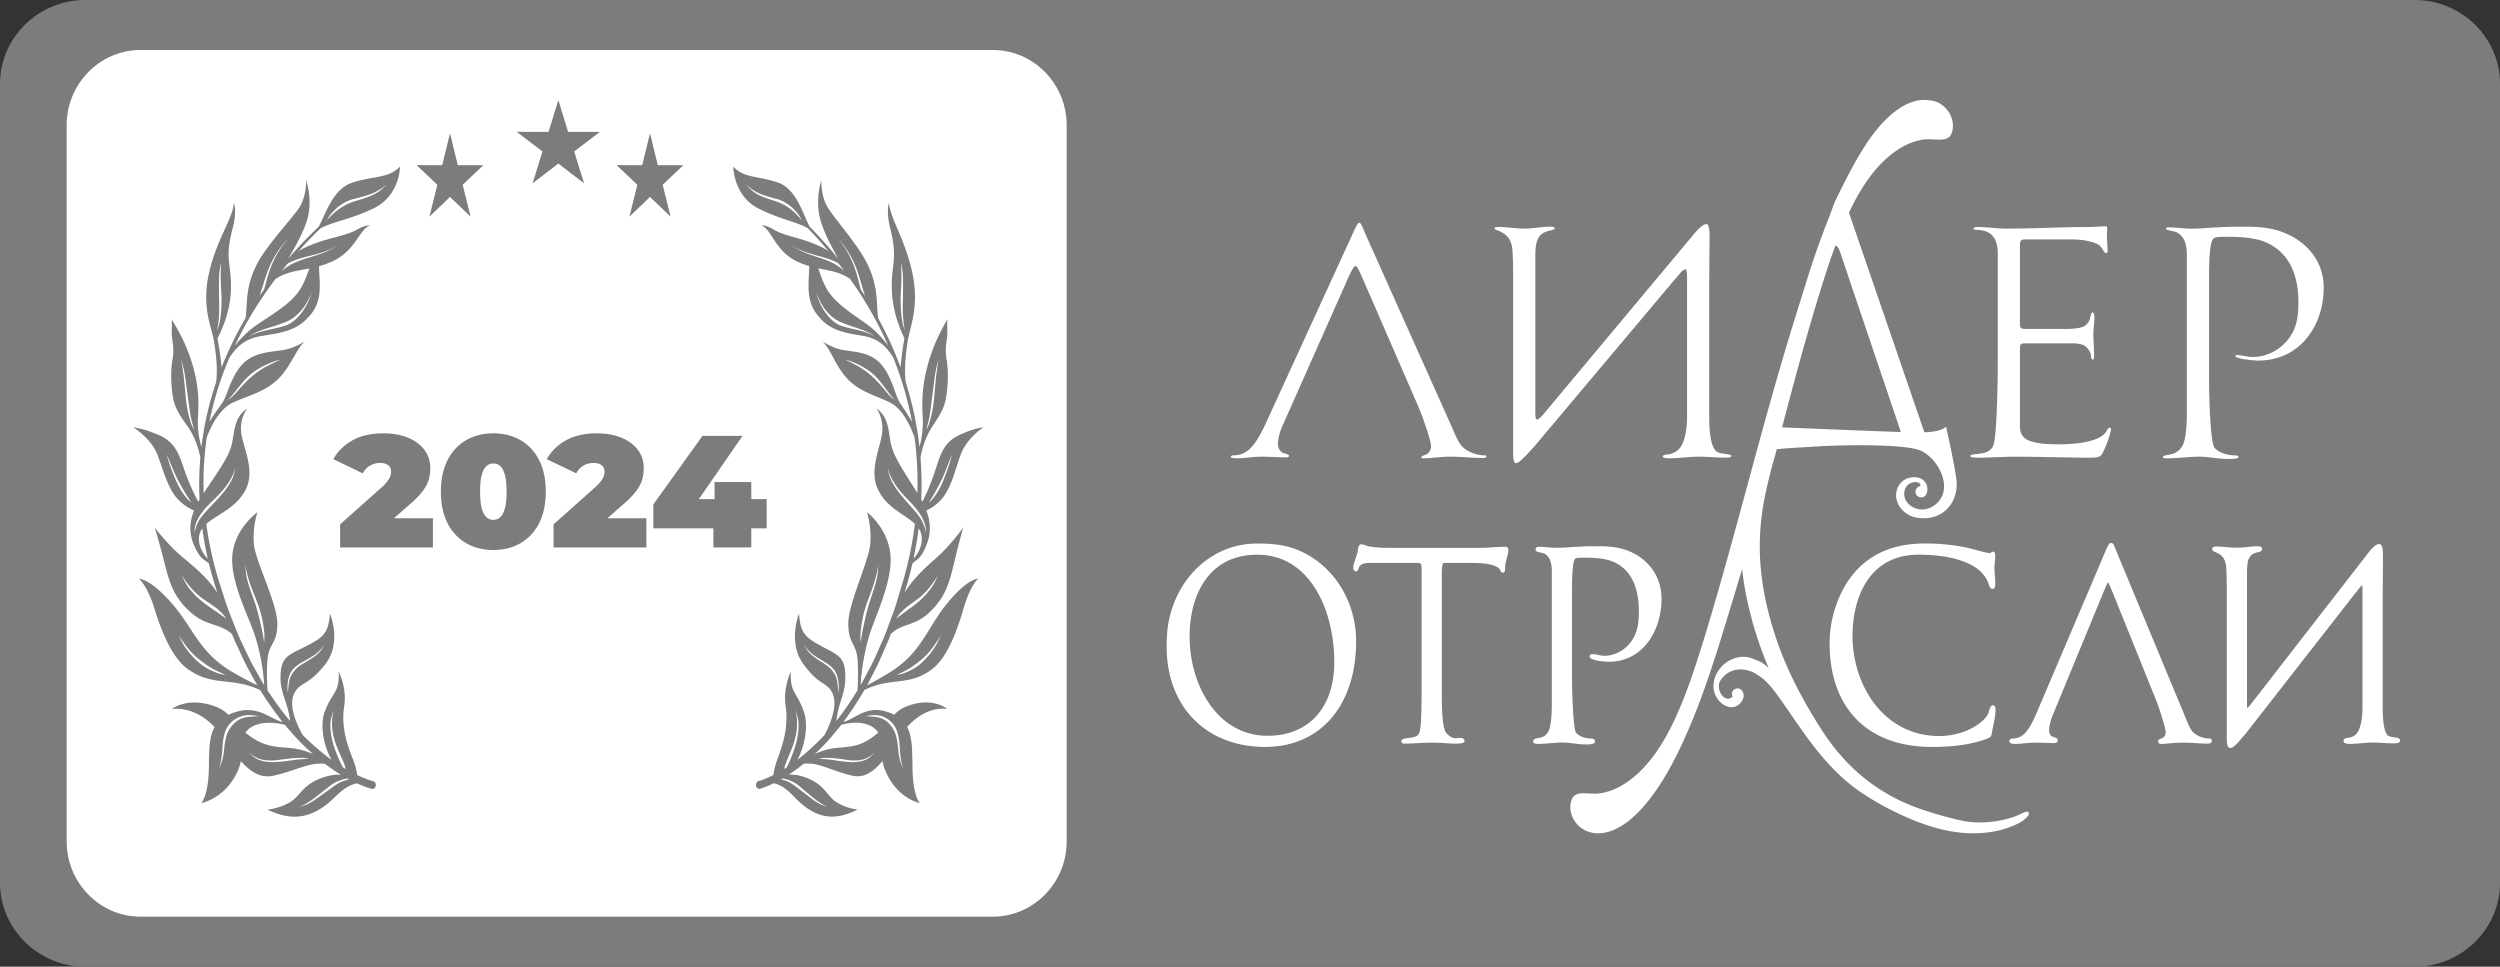 <svg width="150" height="58" viewBox="0 0 150 58" fill="none" xmlns="http://www.w3.org/2000/svg"><rect x="0" y="0" width="150" height="58" fill="#333333" stroke="none"/><path fill-rule="evenodd" clip-rule="evenodd" d="M5.11 0h139.78C147.7 0 150 2.263 150 5.029v47.942c0 2.766-2.3 5.029-5.111 5.029H5.111C2.3 58 0 55.737 0 52.971V5.03C0 2.263 2.3 0 5.11 0" fill="#7C7C7C"/><path fill-rule="evenodd" clip-rule="evenodd" d="M8.426 3h51.148C62.01 3 64 5.029 64 7.509v42.983C64 52.972 62.008 55 59.574 55H8.426C5.99 55 4 52.971 4 50.492V7.509C4 5.029 5.991 3 8.426 3" fill="#fff"/><path d="M76.057 44.146c-3.041 0-4.682-3.07-4.682-5.958 0-2.372 1.068-4.906 4.065-4.906 3.172 0 4.617 3.343 4.617 6.45 0 2.723-1.533 4.414-4 4.414m32.965-26.063a83 83 0 0 1 .774-2.43c.101-.301.211-.599.321-.896.009-.004.019-.014.029-.014.1 0 .2.174.321.566l3.495 10.344q.05.143.079.269c-1.84-.062-5.478-.212-7.115-.28.66-2.53 1.34-5.06 2.096-7.56m12.25 30.744c-.884.44-2.355.662-3.517.422-.818-.169-1.576-.405-2.093-.565-2.742-.847-4.821-2.483-6.374-4.906-1.096-1.71-2.065-3.527-2.715-5.456-.599-1.78-.99-3.653-.986-5.54.005-1.776.293-3.077.703-4.688q.162-.575.317-1.14c.54-.064 1.71-.12 2.522-.173 1.015-.066 5.27-.193 6.19.293 1.11.586 1.908 2.37.772 3.226-.82.62-1.785.066-1.834-.587-.038-.517.313-.818.744-.783l-.008.002c.17.012.302.17.193.232l-.027.018a.34.34 0 0 0 .112.662.335.335 0 0 0 .311-.21c.158-.28.056-1.063-.842-.996-.651.049-1.039.642-.965 1.222s.61 1.15 1.367 1.223c1.528.147 2.349-1.01 2.252-2.2-.059-.738-.626-3.276-.626-3.276-.245.206-.662.307-1.306.334l-4.524-13.178c.719-1.533 1.725-3.105 3.206-3.947a3.7 3.7 0 0 1 1.262-.441c.415-.062.873.054 1.274-.022 0 0 .277-.053.387-.292.303-.664-.044-1.558-.816-1.922-.25-.118-.617-.147-.889-.137-.381.012-.75.138-1.086.317-.488.259-.916.626-1.294 1.027-.54.573-.987 1.23-1.391 1.905-.517.865-.966 1.77-1.41 2.674-.184.373-.296.76-.45 1.144a53 53 0 0 0-1.187 3.312s-.901 2.888-1.095 3.522c-1.819 5.96-3.274 12.027-5.075 17.992a86 86 0 0 1-.774 2.43c-.292.87-.617 1.73-.991 2.567-.727 1.63-1.772 3.368-3.358 4.27a3.6 3.6 0 0 1-1.261.44c-.415.062-.873-.053-1.274.022 0 0-.277.053-.387.293-.303.663.043 1.557.816 1.921 1.22.573 3.483-.191 5.842-5.337 1.246-2.718 2.088-5.57 2.959-8.426q.293-.964.579-1.929c.249 2.238.958 4.483 1.599 5.933q-.17-.159-.352-.28a1.6 1.6 0 0 0-.293-.154l-.32-.126a1.45 1.45 0 0 0-.686-.105 1.84 1.84 0 0 0-1.174.581q-.235.251-.361.552-.127.3-.128.627-.001.33.173.645.122.218.315.378a1 1 0 0 0 .408.212.76.76 0 0 0 .429-.02.74.74 0 0 0 .375-.322q.15-.23.098-.429a.46.46 0 0 0-.179-.283.3.3 0 0 0-.208-.047.4.4 0 0 0-.195.085.33.33 0 0 0-.108.175q-.027.105.046.227-.193.174-.376.116a.57.57 0 0 1-.305-.24.9.9 0 0 1-.147-.422.64.64 0 0 1 .095-.425 1.39 1.39 0 0 1 1.028-.647q.299-.035.606.047.308.081.573.257.326.207.581.469.255.26.472.552.166.219.356.487.192.27.386.553c1.304 1.906 2.558 3.756 4.517 5.06q.727.484 1.499.885c1.921.995 4.071 1.784 6.257 1.424a5.6 5.6 0 0 0 1.344-.39c.174-.077.356-.157.511-.27.089-.066.39-.308.376-.437-.016-.15-.129-.154-.465.013m22.378-4.587a1.3 1.3 0 0 1-.345-.084c-.104-.055-.343-.328-.343-1.696v-6.868l.004-.5.013-1.784c0-.459-.072-.663-.234-.663-.062 0-.251 0-.685.576l-7.084 9.13a2 2 0 0 1-.141.136c-.015-.07-.015-.224-.015-.323v-7.771c0-.768.088-1.13.611-1.245l.05-.013c.086-.02.246-.056.246-.188 0-.17-.224-.17-.298-.17-.198 0-.405.024-.606.048a5.4 5.4 0 0 1-1.193.009c-.194-.02-.394-.042-.601-.042-.104 0-.299 0-.299.155 0 .1.096.14.206.188.121.052.287.123.417.281q.2.23.221.67c.022.336.033.765.033 1.276v8.873c0 .327.016.647.216.647.173 0 .429-.288.745-.663.068-.082.125-.149.167-.193l6.612-8.47c.054-.055.109-.126.163-.198.068-.087.155-.202.222-.24.017.095.017.304.017.392v7c0 .466-.092 1.327-.435 1.588a.8.8 0 0 1-.353.163c-.014 0-.347.002-.347.187 0 .187.277.187.395.187.215 0 .456-.021.689-.042.229-.02.467-.04.674-.04.201 0 .419.012.636.025.221.012.441.024.645.024.122 0 .347 0 .347-.17 0-.14-.162-.164-.35-.192m-11.109.07c-.369 0-.857-.183-1.077-.532-.134-.223-.233-.471-.329-.711l-4.028-9.694-.131-.325c-.139-.351-.186-.47-.307-.47-.123 0-.18.097-.469.794l-3.958 9.299c-.151.358-.505 1.195-.923 1.472a.93.93 0 0 1-.522.167c-.202 0-.233.097-.233.154 0 .17.255.17.363.17.199 0 .395-.02.585-.04.366-.04.747-.04 1.131-.025.192.008.384.017.571.017.075 0 .25 0 .25-.17 0-.117-.136-.16-.256-.198-.035-.011-.09-.028-.104-.038a.45.45 0 0 1-.159-.356c0-.25.094-.601.188-.837l2.968-7.197c.215-.533.35-.82.376-.853.046.033.16.31.365.815l2.488 6.167c.212.512.61 1.763.61 2.02a.39.39 0 0 1-.164.327c-.014.01-.044.021-.077.035-.119.05-.213.09-.213.18 0 .07.044.154.168.154.193 0 .389-.02.596-.04.474-.047.983-.04 1.442-.01.257.017.522.033.8.033.13 0 .218-.068.218-.17 0-.042-.017-.138-.169-.138m-22.337-8.092a6.9 6.9 0 0 0-.428 2.381c0 3.892 2.289 6.217 6.122 6.217 1.382 0 2.443-.159 3.342-.5.222-.093.243-.138.28-.38.02-.121.048-.258.077-.4.066-.33.135-.67.135-.928q0-.285-.152-.286c-.125 0-.194.16-.268.436l-.008.03c-.112.277-.389.505-.586.651-.634.46-1.491.723-2.35.723-3.389 0-5.217-3.095-5.217-6.007 0-2.356 1.038-4.873 3.952-4.873 1.187 0 2.796.172 3.718.993.145.147.334.376.404.533.043.092.071.175.094.244.05.145.097.283.244.283q.154.001.153-.334c0-.159-.013-.321-.025-.484a6 6 0 0 1-.024-.47c0-.111.012-.218.024-.326.012-.115.025-.229.025-.347 0-.067 0-.27-.136-.27a.18.18 0 0 0-.126.057c-.024.02-.032.026-.053.026-.154 0-.564-.111-.893-.2a10 10 0 0 0-.5-.127 12 12 0 0 0-2.565-.248c-2.564 0-4.376 1.247-5.239 3.606m-15.045 8.45c.274 0 .541-.014.541-.187 0-.118-.125-.17-.25-.17-.285 0-.67-.092-.89-.349-.154-.18-.239-2.237-.239-3.244v-5.356c0-.891.042-1.458.126-1.73.043-.131.075-.17.517-.17h.227c.372 0 1.069.03 1.557.224 1.051.431 1.584 1.443 1.584 3.007 0 .352-.02.87-.189 1.298-.306.8-1.073 1.357-1.865 1.357-.121 0-.24-.023-.365-.047a2 2 0 0 0-.397-.051c-.08 0-.136.056-.136.138 0 .284 1.13.318 1.141.318 2.08 0 3.17-1.896 3.17-3.77 0-1.328-.767-2.416-2.052-2.908-.46-.174-.97-.252-1.653-.252-.448 0-.911 0-1.366.033-.163.006-.325.019-.487.03-.411.03-.84.04-1.254.003-.177-.016-.36-.033-.543-.033-.055 0-.2 0-.2.17 0 .11.123.137.31.18.084.019.178.04.223.063.387.204.44.68.44 1.121v7.755c0 .415 0 1.516-.243 1.855-.138.194-.271.277-.535.327l-.046.009c-.118.02-.295.051-.295.192 0 .154.181.154.314.154.214 0 .472-.021.72-.042.246-.02.5-.04.707-.04.262 0 .487.029.703.057.222.028.452.058.725.058m-4.827-11.86c-.295 0-.58.018-.857.034a14 14 0 0 1-.846.033h-5.175c-.387 0-.889-.012-1.344-.097q-.078-.02-.152-.049c-.09-.033-.183-.068-.288-.068-.153 0-.183.23-.205.397l-.01.066c-.019.08-.06.202-.104.333-.078.228-.158.464-.158.59 0 .118.052.237.169.237.093 0 .122-.088.142-.152.043-.134.115-.357.669-.357h2.887c.181 0 .237.078.237.338v7.41c0 1.698-.068 2.244-.125 2.403-.093.27-.259.301-.669.354l-.064.01c-.16.023-.358.05-.358.191 0 .042.017.137.184.137.286 0 .576-.017.856-.032.5-.03 1.022-.036 1.53 0 .23.016.466.032.696.032.383 0 .525-.046.525-.17 0-.102-.104-.17-.2-.17q-.09.001-.185.008-.089.006-.172.008c-.206 0-.459-.193-.576-.37-.23-.357-.23-1.833-.23-2.318v-7c0-.831.058-.831.173-.831h1.314c.541 0 .932 0 1.332.08.196.034.537.146.644.28q.029.042.052.095c.027.06.062.136.145.136.051 0 .136-.03.136-.236q0-.212.047-.425.023-.105.054-.215c.046-.17.094-.346.094-.527 0-.071-.044-.154-.168-.154m-12.69.104c-.767-.265-1.552-.3-2.218-.3-2.495 0-4.601 1.77-5.243 4.404-.16.65-.181 1.302-.181 1.796 0 3.591 2.375 6.004 5.91 6.004 3.315 0 5.457-2.492 5.457-6.349 0-2.522-1.497-4.754-3.725-5.555m52.428-5.413c.54 0 1.288-.098 1.829-.098.686 0 1.143.137 1.829.137.166 0 .582 0 .582-.117 0-.078-.146-.098-.208-.098-.437 0-.936-.137-1.226-.45-.271-.293-.333-3.38-.333-3.928v-6.372c0-1.153.062-1.779.166-2.092.084-.234.208-.273.77-.273h.29c.624 0 1.455.058 2.037.273 1.642.626 2.099 2.15 2.099 3.675 0 .508-.041 1.095-.249 1.583-.395.958-1.392 1.681-2.494 1.681-.333 0-.645-.117-.977-.117q-.062 0-.062.058c0 .176 1.163.274 1.351.274 2.577 0 3.948-2.15 3.948-4.378 0-1.583-1.018-2.815-2.556-3.362-.665-.234-1.372-.293-2.078-.293-.582 0-1.165 0-1.746.04-.52.019-1.039.077-1.559.077-.457 0-.915-.078-1.372-.078-.083 0-.145 0-.145.098 0 .078.457.117.623.195.561.274.624.9.624 1.427v9.226c0 .547 0 1.837-.332 2.267-.209.273-.417.371-.749.43-.083.02-.353.04-.353.137 0 .078.145.078.291.078m-11.451-.039c.769 0 1.517-.059 2.286-.059 1.414 0 3.222.059 4.635.059.166 0 .395-.02.52-.137.187-.176.603-1.349.603-1.583 0-.04-.042-.078-.084-.078-.104 0-.166.196-.249.293-.478.625-2.058.704-2.806.704-.54 0-1.621-.02-2.036-.372-.25-.215-.292-.45-.292-.762V20.95c0-.254.021-.352.312-.352h2.682c.332 0 .81 0 1.038.274.084.098.166.215.208.332.021.078.021.371.125.371.083 0 .083-.156.083-.195 0-.469-.042-.919-.042-1.388 0-.293.062-.586.062-.879 0-.059 0-.371-.103-.371-.104 0-.146.332-.167.41a.8.8 0 0 1-.27.371c-.228.196-.893.215-1.205.215h-2.369c-.354 0-.354-.097-.354-.39v-4.613c0-.372.104-.372.457-.372h2.515c.395 0 .79.02 1.185.117.52.137.644.196.852.567.042.059.083.137.167.137.082 0 .082-.059.082-.117 0-.332-.041-.684-.041-1.017 0-.097.021-.215.021-.332 0-.098-.021-.137-.083-.137-.354 0-.707.04-1.06.04-1.621 0-3.263.097-4.884.097-.604 0-1.185-.098-1.788-.098-.062 0-.207.02-.207.098 0 .059.124.078.186.078.915 0 1.268.547 1.268 1.408v6.626c0 .84-.042 4.32-.27 4.906-.187.43-.644.469-1.019.508-.187.02-.353.04-.353.117 0 .098.228.098.395.098m-18.102-10.73c.207-.196.415-.567.623-.567.083 0 .083.37.083.586v8.326c0 .528-.103 1.623-.602 1.974a1.2 1.2 0 0 1-.52.215c-.042 0-.332.02-.332.118 0 .117.29.117.394.117.541 0 1.206-.098 1.746-.098.52 0 1.123.059 1.642.059.208 0 .332-.02.332-.098 0-.137-.54-.098-.831-.235-.478-.234-.499-1.641-.499-2.11v-8.17c0-.04.021-2.522.021-2.717 0-.352-.042-.685-.187-.685-.208 0-.519.313-.789.646l-9.062 10.848c-.042.038-.229.234-.312.234-.104 0-.104-.254-.104-.508V15.42c0-.9.104-1.427.873-1.583.041-.02.291-.04.291-.137 0-.098-.187-.098-.27-.098-.499 0-1.04.117-1.56.117-.519 0-.997-.098-1.516-.098-.104 0-.27 0-.27.079 0 .117.457.137.769.489.166.175.29.449.311.859.042.606.042 1.31.042 1.525v10.554c0 .43.041.665.166.665.25 0 .894-.801 1.081-.977zM74.202 27.498c.499 0 .976-.098 1.475-.098.478 0 .977.04 1.455.04.104 0 .208 0 .208-.098s-.333-.137-.415-.196a.62.62 0 0 1-.25-.508c0-.313.124-.743.25-1.036l3.802-8.561c.416-.958.52-1.075.603-1.075.104 0 .187.196.582 1.094l3.16 7.272c.27.605.79 2.11.79 2.443a.55.55 0 0 1-.25.47c-.042.038-.333.116-.333.175s.042.078.104.078c.5 0 1.04-.098 1.6-.098.707 0 1.331.079 2.037.079.063 0 .167-.02.167-.098 0-.059-.063-.059-.104-.059-.54 0-1.184-.254-1.476-.684-.228-.352-.374-.743-.54-1.114l-5.05-11.278c-.27-.606-.354-.88-.458-.88-.083 0-.166.137-.499.88L75.989 25.31c-.25.548-.686 1.466-1.226 1.798-.27.156-.416.195-.728.215-.041 0-.187 0-.187.078 0 .098.27.098.354.098" fill="#fff"/><path fill-rule="evenodd" clip-rule="evenodd" d="M18.695 17.498s-.083.33-.338.742c-.248.406-.689.888-1.232 1.083-.539.234-1.13.36-1.548.534a2.5 2.5 0 0 0-.667.363s.255-.18.684-.302q.082-.025.172-.049.232-.058.502-.115.269-.056.558-.13.18-.045.36-.107c.588-.25.996-.81 1.221-1.24.23-.443.288-.78.288-.78m-3.753 27.627-.024-.028zm3.603.41a1.9 1.9 0 0 0-.59-.058c-.357-.001-.828.06-1.293.127-.464.06-.938.025-1.256-.147a1.5 1.5 0 0 1-.458-.326l.084.099c.076.077.19.191.351.283.323.196.817.245 1.288.202.473-.032.937-.117 1.287-.152.345-.023.58-.028.587-.029m2.646-33.588c-.476.125-.901.431-1.166.714-.15.147-.256.29-.321.4l-.102.167s.189-.208.484-.483a3.4 3.4 0 0 1 1.252-.684c.497-.149 1.013-.301 1.35-.543.335-.24.513-.458.513-.458s-.2.194-.546.388c-.276.174-.662.292-1.07.4l-.278.072zm-7.911 3.807s-.079.242-.12.63c-.033.384-.022.901-.019 1.41.015.507.024 1.017-.021 1.393-.03.378-.104.623-.104.623s.126-.223.19-.607c.06-.383.098-.9.085-1.414-.028-.514-.063-1.02-.048-1.4.001-.382.037-.635.037-.635m3.501 5.836c-.262.069-1.046.309-1.723.856-.408.333-.72.782-.972 1.082-.242.314-.44.482-.44.482s.228-.12.496-.418c.264-.298.603-.699.995-1.023a5 5 0 0 1 1.167-.738c.334-.169.568-.263.568-.263s-.033.006-.09.022m-5.121 4.22a10 10 0 0 1-.181-.65c-.093-.395-.147-.937-.228-1.477-.07-.542-.135-1.09-.218-1.494a6 6 0 0 0-.183-.653c.008.03.072.288.117.668.065.404.113.95.165 1.496a7.3 7.3 0 0 0 .263 1.488c.054.2.121.357.178.46zm-.183 4.34s-.107-.178-.275-.424c-.156-.259-.363-.601-.547-.964-.183-.365-.337-.75-.456-1.034l-.206-.474c.006.025.223.823.564 1.568.165.381.37.744.57.973.184.245.35.355.35.355m3.256 3.733s-.017.308.07.76c.092.452.312 1.015.508 1.576.182.563.311 1.15.407 1.59.095.438.124.742.124.742s.055-.309-.004-.768a7 7 0 0 0-.398-1.624c-.22-.559-.45-1.103-.561-1.54-.13-.428-.146-.736-.146-.736m-1.2 6.61-.52-.236c-.313-.137-.69-.405-1.058-.683a4.7 4.7 0 0 1-.887-.95c-.221-.286-.343-.505-.343-.505s.093.233.28.56c.196.317.505.703.867 1.024.355.333.786.534 1.107.656.161.066.302.094.4.11zm5.942-1.842s-.107.239-.382.466c-.26.252-.675.446-1.083.688-.198.13-.4.278-.53.489s-.188.444-.21.64c-.028.194-.023.36-.014.473l.012.179s.019-.263.074-.639c.046-.387.321-.8.717-1.046.389-.247.815-.465 1.071-.733.26-.266.345-.517.345-.517m-4.916 4.305c-.35.092-.74.33-.963.753-.285.582-.222 1.223-.297 1.66-.04.452-.17.726-.17.726s.17-.248.257-.708c.09-.445.07-1.093.344-1.581.138-.226.33-.453.537-.576a1.3 1.3 0 0 1 .383-.166q.13-.032.246-.045c.392-.04.663-.041.663-.041l-.182-.03c-.116-.014-.284-.05-.488-.036-.1 0-.213.014-.33.044m1.024-25.212q.132-.194.265-.381l.047-.168c.099-.364.222-.85.411-1.305.188-.456.444-.874.66-1.164.212-.292.37-.472.37-.472s-.164.171-.39.454c-.225.28-.5.688-.71 1.142s-.355.94-.466 1.298c-.116.356-.191.594-.191.594zm-2.02 19.378-.013-.034a2 2 0 0 0-.363-.42c-.263-.252-.663-.493-1.038-.756a4.5 4.5 0 0 1-.91-.91c-.224-.282-.335-.507-.335-.507s.083.24.275.56c.199.315.52.688.891.99.368.302.758.55 1.04.746.235.163.404.292.453.331m7.017 8.926.162.096c-.02-.092-.049-.2-.097-.317-.131-.357-.366-.788-.522-1.26a4 4 0 0 1-.172-.705c-.038-.232-.03-.45-.028-.638.022-.374.11-.62.11-.62s-.113.221-.185.61c-.066.386-.002.917.141 1.408.146.493.347.958.517 1.284zm-1.795-.802c-.438-.382-.897-.82-1.339-1.343a11 11 0 0 1-.353-.408c-.545-.146-1.11-.17-1.571-.05-.335.089-.615.254-.792.508q-.002.006-.006.01l.089.07c.89.675 1.397.76 2.47.838a4.5 4.5 0 0 1 1.502.375m2.158 1.52-.092-.05a1.2 1.2 0 0 0-.284.054 2.6 2.6 0 0 0-.54.226c-.19.11-.357.27-.543.407-.365.282-.722.584-1.012.75-.285.185-.501.249-.501.249s.043-.005.119-.025c.094-.025.24-.072.412-.154.31-.154.672-.438 1.046-.7.376-.266.727-.554 1.044-.654a3 3 0 0 1 .262-.082zm-4.05-30.497a3.5 3.5 0 0 1 .439-.32c.296-.19.732-.355 1.178-.486s.892-.279 1.213-.43.523-.28.523-.28-.207.12-.532.253c-.246.103-.563.2-.898.288q-.16.043-.325.082l-.174.044c-.391.103-.77.235-1.046.394q-.007.006-.015.01-.178.213-.363.445m-5.215 15.696-.004.016.002.001q.003 0 .002-.017a2 2 0 0 1 .236-.685c.21-.389.628-.777 1.02-1.204.4-.417.78-.88.976-1.297.191-.422.206-.74.206-.74s-.047.315-.27.698c-.207.394-.588.83-1 1.227-.417.387-.819.835-1.014 1.26-.185.362-.158.666-.154.74m.859 1.857c-.267-.27-.498-.214-.875-1.055-.301-.675-.332-1.35-.02-2.132a3 3 0 0 1-.817-.525c-.753-.66-1-1.883-1.397-2.865C9.03 26.262 8 25.65 8 25.65s.58.024 1.603.488 1.203 1.35 1.503 2.179c.242.666.469 1.19.793 1.79l.074-.129a19 19 0 0 1 .047-2.512 5 5 0 0 0-.597-1.63c-.264-.436-.722-.947-.937-1.573-.216-.624-.277-1.92-.14-2.663.136-.744-.02-1.082-.039-1.505-.02-.425.025-.537-.012-.932 0 0 .608.925.99 1.937.888 2.316.547 3.693.588 4.44.031.596.11.859.21 1.292a19.3 19.3 0 0 1 .886-3.9c.108-.887-.03-1.871-.146-2.54-.144-.821-.737-2.003-.28-4.017.455-2.013 1.422-3.253 1.495-4.206 0 0 .186.48-.06 1.455-.246.974-.327 1.45-.205 2.377.12.928.276 2.351-.723 4.306 0 0 .188.996.244 1.742a21 21 0 0 1 1.425-2.936c.165-.716-.1-1.923.849-3.534.656-1.114 2.111-2.635 2.446-3.22.377-.655.355-1.533.355-1.533s.43 1.17.045 2.413c-.233.753-.763 1.69-1.13 2.29a28 28 0 0 1 1.84-1.934c.48-.888.864-2.267 2.036-2.644q.177-.056.341-.1c.3-.079.573-.13.826-.174.253-.045.485-.085.701-.142.36-.095.676-.237.972-.534 0 0 .003 1.767-1.636 2.527-1.485.689-2.317.744-3.133 1.17-.2.195-.487.48-.841.851q-.228.241-.49.53c.27-.18.587-.32 1.052-.492.947-.35 1.833-.457 2.43-.791.245-.137.425-.206.553-.24.182-.048.256-.023.256-.023-.658.248-.861 1.539-2.284 2.166a5.5 5.5 0 0 1-.764.27c.012 1.062.282 2.165-.697 3.119-.412.46-.956.695-1.497.837-.303.08-.606.13-.883.173-.275.043-.525.08-.724.132q-.058.014-.111.033c-.578.193-.998.498-1.463 1.19a19.6 19.6 0 0 0-1.207 3.872c.283-.493.607-.891.831-1.245.268-.425.48-1.566 1.219-2.29.311-.307.69-.473 1.077-.575.527-.138 1.066-.156 1.457-.244l.105-.026c.623-.165 1.074-.486 1.074-.486-.55.448-.861 1.54-1.658 2.305s-1.815.982-2.684 1.387c-.756.353-1.252 1.248-1.577 2.095a19 19 0 0 0-.185 3.344c.7-1.07 1.424-2.036 1.647-2.782.237-.795.095-1.717.972-2.301 0 0-.48.58-.363 1.483.116.905.879 2.27.233 3.449-.59 1.076-1.692 1.427-2.33 1.999.156 1.177.418 2.335.76 3.445.197.59.367 1.188.578 1.756.226.562.434 1.126.666 1.664.255.524.49 1.052.747 1.547.25.426.474.862.723 1.262a12.5 12.5 0 0 0-.538-2.92c-.317-1.027-1.303-2.858-1.383-4.433-.095-1.893 1.514-3.025 1.514-3.025s-.307.89-.21 1.924c.1 1.035 1.403 3.546 1.405 4.756 0 1.212-.495 1.162-.59 2.135-.06.603-.03 1.383-.001 1.869.442.675.892 1.298 1.356 1.843-.137-1.181-.602-1.616-.575-2.716.03-1.168.502-1.243 1.504-1.76 1.002-.515 1.377-.74 1.46-1.973 0 0 .75 1.746-.29 3.055s-1.392 1.001-1.795 1.634c-.49.77.142 2.049.451 2.597.443.454.887.832 1.298 1.165q.222.176.436.329c-.428-.745-.745-2.02-.399-2.92.464-1.207.87-1.062.828-2.364 0 0 .502.954.328 2.06-.215 1.363.268 2.53.544 3.24.153.392.214.7.238.898.602.285.949.364.949.364.112.026.185.15.161.279a.22.22 0 0 1-.157.183.2.2 0 0 1-.087 0h-.002l-.008-.002s-.331-.08-.876-.333l-.07.018c-.955.25-1.262 1.035-2.262 1.598q-.372.209-.727.3c-.807.213-1.557.015-2.311-.332 0 0 .21-.021.5-.098.263-.07.59-.184.889-.37.627-.392.728-1.1 2.105-1.513l.105-.029c.304-.08.573-.102.808-.089-.296-.18-.618-.397-.957-.655-.358-.038-.693.012-1.04.103-.25.066-.508.154-.783.247-.277.093-.572.19-.9.277a7 7 0 0 1-.387.092c-.771.164-1.387-.27-1.927-.877a3.3 3.3 0 0 1-.38.954c-.653 1.137-1.644 1.471-1.929 1.546q-.076.019-.078.018s.43-.392.462-2.091c.02-1.016-.004-1.856.343-2.472-.83-.877-1.783-1.175-2.566-1.084 0 0 .235-.189.673-.304.46-.12 1.14-.16 2 .18.329.132.539.288.719.472q.225-.107.512-.188l.045-.014c1.287-.339 1.972.472 2.694.632a21 21 0 0 1-1.341-1.913c-1.705-.805-2.812-.186-4.323-1.244-.936-.655-1.571-2.187-2.019-3.634-.446-1.448-.938-1.798-.938-1.798s.654-.047 1.98 1.474c1.325 1.519 1.64 2.976 3.693 4.153.715.41 1.17.637 1.432.758-.2-.347-.388-.709-.593-1.067-.261-.507-.494-1.045-.75-1.58a20 20 0 0 1-.168-.414c-.713-.668-1.532-.456-2.488-1.315-1-.897-1.254-1.714-1.588-3.04s-.57-2.046-.57-2.046.815 1.072 1.744 1.838c.797.656 1.505 1.28 2.015 2.075q-.088-.287-.18-.572a21.6 21.6 0 0 1-.722-3.291c-.432.61-.086 1.423.326 1.809q.036.154.076.31m1.551-13.081c.274-.335.715-.82 1.221-1.179.852-.604 2.15-1.298 2.714-2.229.255-.42.396-.84.538-1.227l-.292.055c-.258.047-.508.092-.753.157a3.4 3.4 0 0 0-.984.417q-.438.577-.89 1.257a22 22 0 0 0-1.554 2.749m34.884-3.242s.078.33.317.742c.233.406.646.888 1.155 1.083.505.234 1.06.36 1.452.534.398.161.625.363.625.363s-.239-.18-.641-.302l-.161-.049c-.144-.04-.304-.076-.47-.115q-.254-.056-.524-.13a5 5 0 0 1-.338-.107c-.55-.25-.934-.81-1.145-1.24a3 3 0 0 1-.27-.78m3.519 27.627.022-.028zm-3.378.41a1.7 1.7 0 0 1 .554-.058c.334-.001.776.06 1.211.127.435.06.88.025 1.178-.147.23-.113.373-.26.43-.326l-.08.099a1.5 1.5 0 0 1-.329.283c-.302.196-.766.245-1.207.202-.444-.032-.878-.117-1.207-.152-.323-.023-.543-.028-.55-.029m-2.48-33.588c.446.125.844.431 1.093.714.14.147.24.29.3.4l.097.167s-.178-.208-.455-.483a3.1 3.1 0 0 0-1.173-.684c-.466-.149-.95-.301-1.266-.543-.314-.24-.481-.458-.481-.458s.188.194.512.388c.259.174.62.292 1.004.4q.128.037.26.072.055.012.108.027m7.416 3.807s.074.242.112.63c.031.384.021.901.018 1.41-.014.507-.022 1.017.02 1.393.029.378.098.623.098.623s-.118-.223-.178-.607a9 9 0 0 1-.08-1.414c.026-.514.058-1.02.045-1.4-.001-.382-.035-.635-.035-.635m-3.282 5.836c.245.069.98.309 1.615.856.382.333.676.782.911 1.082.228.314.413.482.413.482s-.214-.12-.465-.418c-.247-.298-.566-.699-.933-1.023a4.7 4.7 0 0 0-1.094-.738 8 8 0 0 0-.533-.263q.002-.001.086.022m4.8 4.22c.003-.008.082-.266.17-.65.088-.395.138-.937.214-1.477.067-.542.127-1.09.205-1.494.08-.379.162-.625.172-.653-.008.03-.068.288-.11.668-.061.404-.107.95-.155 1.496a7.7 7.7 0 0 1-.247 1.488c-.05.2-.114.357-.166.46zm.173 4.34s.1-.178.257-.424c.147-.259.34-.601.513-.964.171-.365.316-.75.427-1.034l.194-.474a12 12 0 0 1-.529 1.568c-.155.381-.348.744-.534.973-.173.245-.328.355-.328.355m-3.053 3.733s.016.308-.066.76c-.086.452-.292 1.015-.476 1.576-.17.563-.292 1.15-.382 1.59-.088.438-.116.742-.116.742s-.052-.309.004-.768a7.2 7.2 0 0 1 .373-1.624c.207-.559.422-1.103.526-1.54.122-.428.137-.736.137-.736m1.124 6.61.488-.236c.294-.137.647-.405.992-.683.34-.29.639-.65.832-.95.207-.286.322-.505.322-.505s-.087.233-.263.56a4.8 4.8 0 0 1-.813 1.024c-.333.333-.737.534-1.038.656a1.6 1.6 0 0 1-.376.11zm-5.57-1.842s.1.239.358.466c.243.252.633.446 1.015.688.186.13.376.278.498.489s.175.444.197.64c.026.194.021.36.013.473l-.012.179s-.017-.263-.069-.639c-.043-.387-.301-.8-.672-1.046-.364-.247-.764-.465-1.004-.733-.244-.266-.324-.517-.324-.517m4.609 4.305c.327.092.693.33.903.753.267.582.208 1.223.278 1.66.037.452.16.726.16.726s-.16-.248-.241-.708c-.085-.445-.065-1.093-.323-1.581-.13-.226-.31-.453-.503-.576a1.2 1.2 0 0 0-.36-.166 2 2 0 0 0-.23-.045 6 6 0 0 0-.622-.041l.17-.03c.11-.014.267-.05.458-.036q.144 0 .31.044m-.96-25.212q-.124-.194-.249-.381l-.043-.168c-.093-.364-.208-.85-.386-1.305a5.8 5.8 0 0 0-.618-1.164c-.2-.292-.348-.472-.348-.472s.154.171.365.454c.212.28.47.688.667 1.142s.332.94.437 1.298l.18.594zm1.893 19.375.012-.034c.047-.08.159-.245.34-.42.247-.252.622-.493.973-.756.35-.27.65-.623.853-.91.21-.282.315-.507.315-.507s-.078.24-.258.56a4.3 4.3 0 0 1-.836.99c-.345.302-.71.55-.975.746-.22.163-.378.292-.424.331m-6.579 8.926-.152.096c.019-.092.046-.2.092-.317.122-.357.342-.788.49-1.26.07-.233.132-.474.16-.705.036-.232.028-.45.026-.638-.02-.374-.103-.62-.103-.62s.107.221.173.61c.063.386.002.917-.132 1.408a8 8 0 0 1-.484 1.284zm1.683-.802c.41-.382.841-.82 1.255-1.343q.167-.196.331-.408c.512-.146 1.042-.17 1.473-.05.314.089.577.254.742.508l.007.01-.084.07c-.834.675-1.31.76-2.317.838a4 4 0 0 0-1.407.375m-2.023 1.52.086-.05a1 1 0 0 1 .266.054c.154.046.327.122.506.226.18.11.335.27.51.407.342.282.677.584.948.75.268.185.47.249.47.249s-.04-.005-.111-.025a2 2 0 0 1-.386-.154c-.29-.154-.63-.438-.98-.7-.354-.266-.683-.554-.98-.654a3 3 0 0 0-.246-.082zm3.797-30.497a3 3 0 0 0-.411-.32c-.278-.19-.686-.355-1.105-.486s-.837-.279-1.137-.43c-.302-.151-.49-.28-.49-.28s.193.12.498.253c.231.103.528.2.842.288q.15.043.304.082.083.02.164.044c.366.103.721.235.98.394l.014.01q.167.213.341.445m4.89 15.696.002.016v.001q-.004 0-.002-.017a2.2 2.2 0 0 0-.223-.685c-.196-.389-.588-.777-.955-1.204-.375-.417-.732-.88-.915-1.297-.18-.422-.194-.74-.194-.74s.044.315.253.698c.194.394.551.83.938 1.227.391.387.768.835.95 1.26.174.362.149.666.146.74m-.806 1.857c.25-.27.467-.214.82-1.055.283-.675.31-1.35.018-2.132.205-.089.469-.247.766-.525.706-.66.938-1.883 1.31-2.865.373-.98 1.34-1.593 1.34-1.593s-.544.024-1.503.488c-.96.463-1.127 1.35-1.409 2.179-.227.666-.44 1.19-.743 1.79q-.033-.064-.07-.129a20 20 0 0 0-.044-2.512 5.2 5.2 0 0 1 .56-1.63c.248-.436.677-.947.879-1.573.201-.624.26-1.92.131-2.663-.128-.744.018-1.082.036-1.505.018-.425-.023-.537.011-.932 0 0-.57.925-.928 1.937-.832 2.316-.512 3.693-.55 4.44-.03.596-.103.859-.198 1.292a20 20 0 0 0-.831-3.9c-.1-.887.028-1.871.137-2.54.135-.821.691-2.003.263-4.017-.426-2.013-1.333-3.253-1.401-4.206 0 0-.175.48.056 1.455.23.974.306 1.45.192 2.377-.113.928-.259 2.351.678 4.306 0 0-.177.996-.229 1.742a22 22 0 0 0-1.336-2.936c-.154-.716.094-1.923-.796-3.534-.615-1.114-1.979-2.635-2.293-3.22-.354-.655-.333-1.533-.333-1.533s-.403 1.17-.042 2.413c.219.753.715 1.69 1.06 2.29a27 27 0 0 0-1.725-1.934c-.45-.888-.81-2.267-1.91-2.644a5 5 0 0 0-.32-.1 9 9 0 0 0-.774-.174c-.237-.045-.454-.085-.657-.142-.337-.095-.633-.237-.911-.534 0 0-.003 1.767 1.534 2.527 1.392.689 2.172.744 2.937 1.17.188.195.457.48.789.851q.213.241.458.53c-.252-.18-.55-.32-.985-.492-.889-.35-1.72-.457-2.278-.791a2.3 2.3 0 0 0-.519-.24c-.17-.048-.24-.023-.24-.023.617.248.808 1.539 2.141 2.166.252.118.489.203.716.27-.01 1.062-.264 2.165.654 3.119.386.46.896.695 1.403.837.285.08.568.13.828.173.258.043.492.08.679.132q.054.014.104.033c.541.193.936.498 1.372 1.19a20.4 20.4 0 0 1 1.131 3.872c-.265-.493-.57-.891-.78-1.245-.25-.425-.448-1.566-1.142-2.29-.292-.307-.647-.473-1.01-.575-.494-.138-.999-.156-1.365-.244l-.099-.026c-.584-.165-1.007-.486-1.007-.486.516.448.808 1.54 1.554 2.305.747.765 1.702.982 2.517 1.387.708.353 1.174 1.248 1.479 2.095a20 20 0 0 1 .173 3.344c-.656-1.07-1.335-2.036-1.544-2.782-.222-.795-.09-1.717-.912-2.301 0 0 .45.58.34 1.483-.108.905-.823 2.27-.217 3.449.552 1.076 1.586 1.427 2.185 1.999a22.4 22.4 0 0 1-.715 3.445c-.184.59-.343 1.188-.54 1.756-.213.562-.408 1.126-.625 1.664-.24.524-.459 1.052-.7 1.547-.235.426-.445.862-.678 1.262.053-.996.246-2.034.504-2.92.298-1.027 1.222-2.858 1.296-4.433.09-1.893-1.418-3.025-1.418-3.025s.288.89.196 1.924c-.093 1.035-1.315 3.546-1.317 4.756 0 1.212.464 1.162.553 2.135.056.603.028 1.383.001 1.869a19 19 0 0 1-1.27 1.843c.128-1.181.563-1.616.538-2.716-.027-1.168-.47-1.243-1.41-1.76-.94-.515-1.29-.74-1.368-1.973 0 0-.704 1.746.272 3.055.975 1.31 1.304 1.001 1.682 1.634.459.77-.133 2.049-.423 2.597-.415.454-.832.832-1.217 1.165a11 11 0 0 1-.408.329c.4-.745.698-2.02.374-2.92-.436-1.207-.816-1.062-.776-2.364 0 0-.472.954-.309 2.06.203 1.363-.25 2.53-.51 3.24-.143.392-.2.7-.223.898-.564.285-.889.364-.889.364-.105.026-.173.15-.151.279a.22.22 0 0 0 .147.183.16.16 0 0 0 .082 0h.001l.008-.002s.31-.08.822-.333l.066.018c.894.25 1.182 1.035 2.12 1.598q.349.209.682.3c.756.213 1.459.015 2.166-.332 0 0-.197-.021-.47-.098a3 3 0 0 1-.832-.37c-.588-.392-.683-1.1-1.974-1.513l-.098-.029a2.3 2.3 0 0 0-.758-.089c.278-.18.58-.397.897-.655.336-.038.65.012.975.103.235.066.476.154.734.247.26.093.537.19.844.277q.173.049.363.092c.723.164 1.3-.27 1.807-.877.057.28.162.595.355.954.613 1.137 1.542 1.471 1.809 1.546q.073.019.074.018s-.403-.392-.434-2.091c-.018-1.016.004-1.856-.322-2.472.78-.877 1.673-1.175 2.406-1.084 0 0-.22-.189-.63-.304-.431-.12-1.069-.16-1.876.18a1.85 1.85 0 0 0-.673.472q-.212-.107-.48-.188l-.043-.014c-1.207-.339-1.848.472-2.525.632a21 21 0 0 0 1.257-1.913c1.598-.805 2.636-.186 4.052-1.244.878-.655 1.473-2.187 1.893-3.634s.88-1.798.88-1.798-.614-.047-1.856 1.474c-1.243 1.519-1.539 2.976-3.463 4.153-.67.41-1.096.637-1.342.758.188-.347.364-.709.556-1.067.245-.507.462-1.045.703-1.58q.08-.206.157-.414c.669-.668 1.437-.456 2.333-1.315.937-.897 1.176-1.714 1.489-3.04s.533-2.046.533-2.046-.763 1.072-1.634 1.838c-.747.656-1.411 1.28-1.89 2.075q.083-.287.17-.572c.3-1.058.531-2.164.677-3.291.404.61.08 1.423-.306 1.809zM53.29 20.735c-.256-.335-.67-.82-1.144-1.179-.799-.604-2.016-1.298-2.545-2.229-.238-.42-.37-.84-.503-1.227l.273.055c.241.047.476.092.706.157a3.1 3.1 0 0 1 .922.417q.41.577.836 1.257c.5.804 1.001 1.725 1.455 2.749M33.5 6l.587 1.914L36 7.91l-1.55 1.179.595 1.911L33.5 9.815 31.955 11l.594-1.911L31 7.909l1.913.005zM27 8l.47 1.914L29 9.91l-1.24 1.179.476 1.911L27 11.815 25.764 13l.476-1.911L25 9.909l1.53.005zm12 0 .47 1.914L41 9.91l-1.24 1.179.476 1.911L39 11.815 37.764 13l.476-1.911L37 9.909l1.53.005z" fill="#7C7C7C"/><path d="M42.803 32.847v-1.148l.07-1.75v-1.023h2.204v3.92zM39.2 31.699v-1.434l2.948-4.112h2.403l-2.84 4.112-1.092-.316H46v1.75zm-5.986 1.148V31.46l2.511-2.237q.238-.22.352-.383.115-.162.154-.291a.8.8 0 0 0 .04-.244.47.47 0 0 0-.169-.387q-.168-.14-.506-.14-.307 0-.586.159-.277.158-.436.463l-1.768-.85q.379-.69 1.132-1.12.755-.43 1.877-.43.823 0 1.459.258.635.259.992.727.358.469.358 1.11 0 .324-.084.65-.085.324-.343.683a5 5 0 0 1-.764.799l-1.887 1.654-.367-.784h3.604v1.75zM29.6 31.193q.228 0 .407-.153.178-.154.283-.526.105-.374.104-1.014 0-.65-.104-1.018-.105-.37-.283-.521a.6.6 0 0 0-.407-.153.6.6 0 0 0-.407.153q-.179.153-.283.52-.105.37-.104 1.019 0 .64.104 1.014.105.373.283.526.18.153.407.153m0 1.807q-.924 0-1.633-.411a2.84 2.84 0 0 1-1.112-1.195q-.402-.784-.402-1.894t.402-1.893a2.84 2.84 0 0 1 1.112-1.196Q28.677 26 29.6 26t1.633.411a2.84 2.84 0 0 1 1.112 1.196q.402.785.402 1.893t-.402 1.894a2.84 2.84 0 0 1-1.112 1.195Q30.523 33 29.6 33m-9.193-.153V31.46l2.512-2.237a2.5 2.5 0 0 0 .352-.383q.115-.162.154-.291a.8.8 0 0 0 .04-.244.47.47 0 0 0-.17-.387q-.168-.14-.505-.14-.308 0-.586.159-.278.158-.437.463L20 27.55q.378-.69 1.132-1.12t1.876-.43q.825 0 1.46.258.635.259.992.727.357.469.357 1.11 0 .324-.084.65-.084.324-.342.683a5 5 0 0 1-.765.799L22.74 31.88l-.367-.784h3.603v1.75z" fill="#7C7C7C"/></svg>
